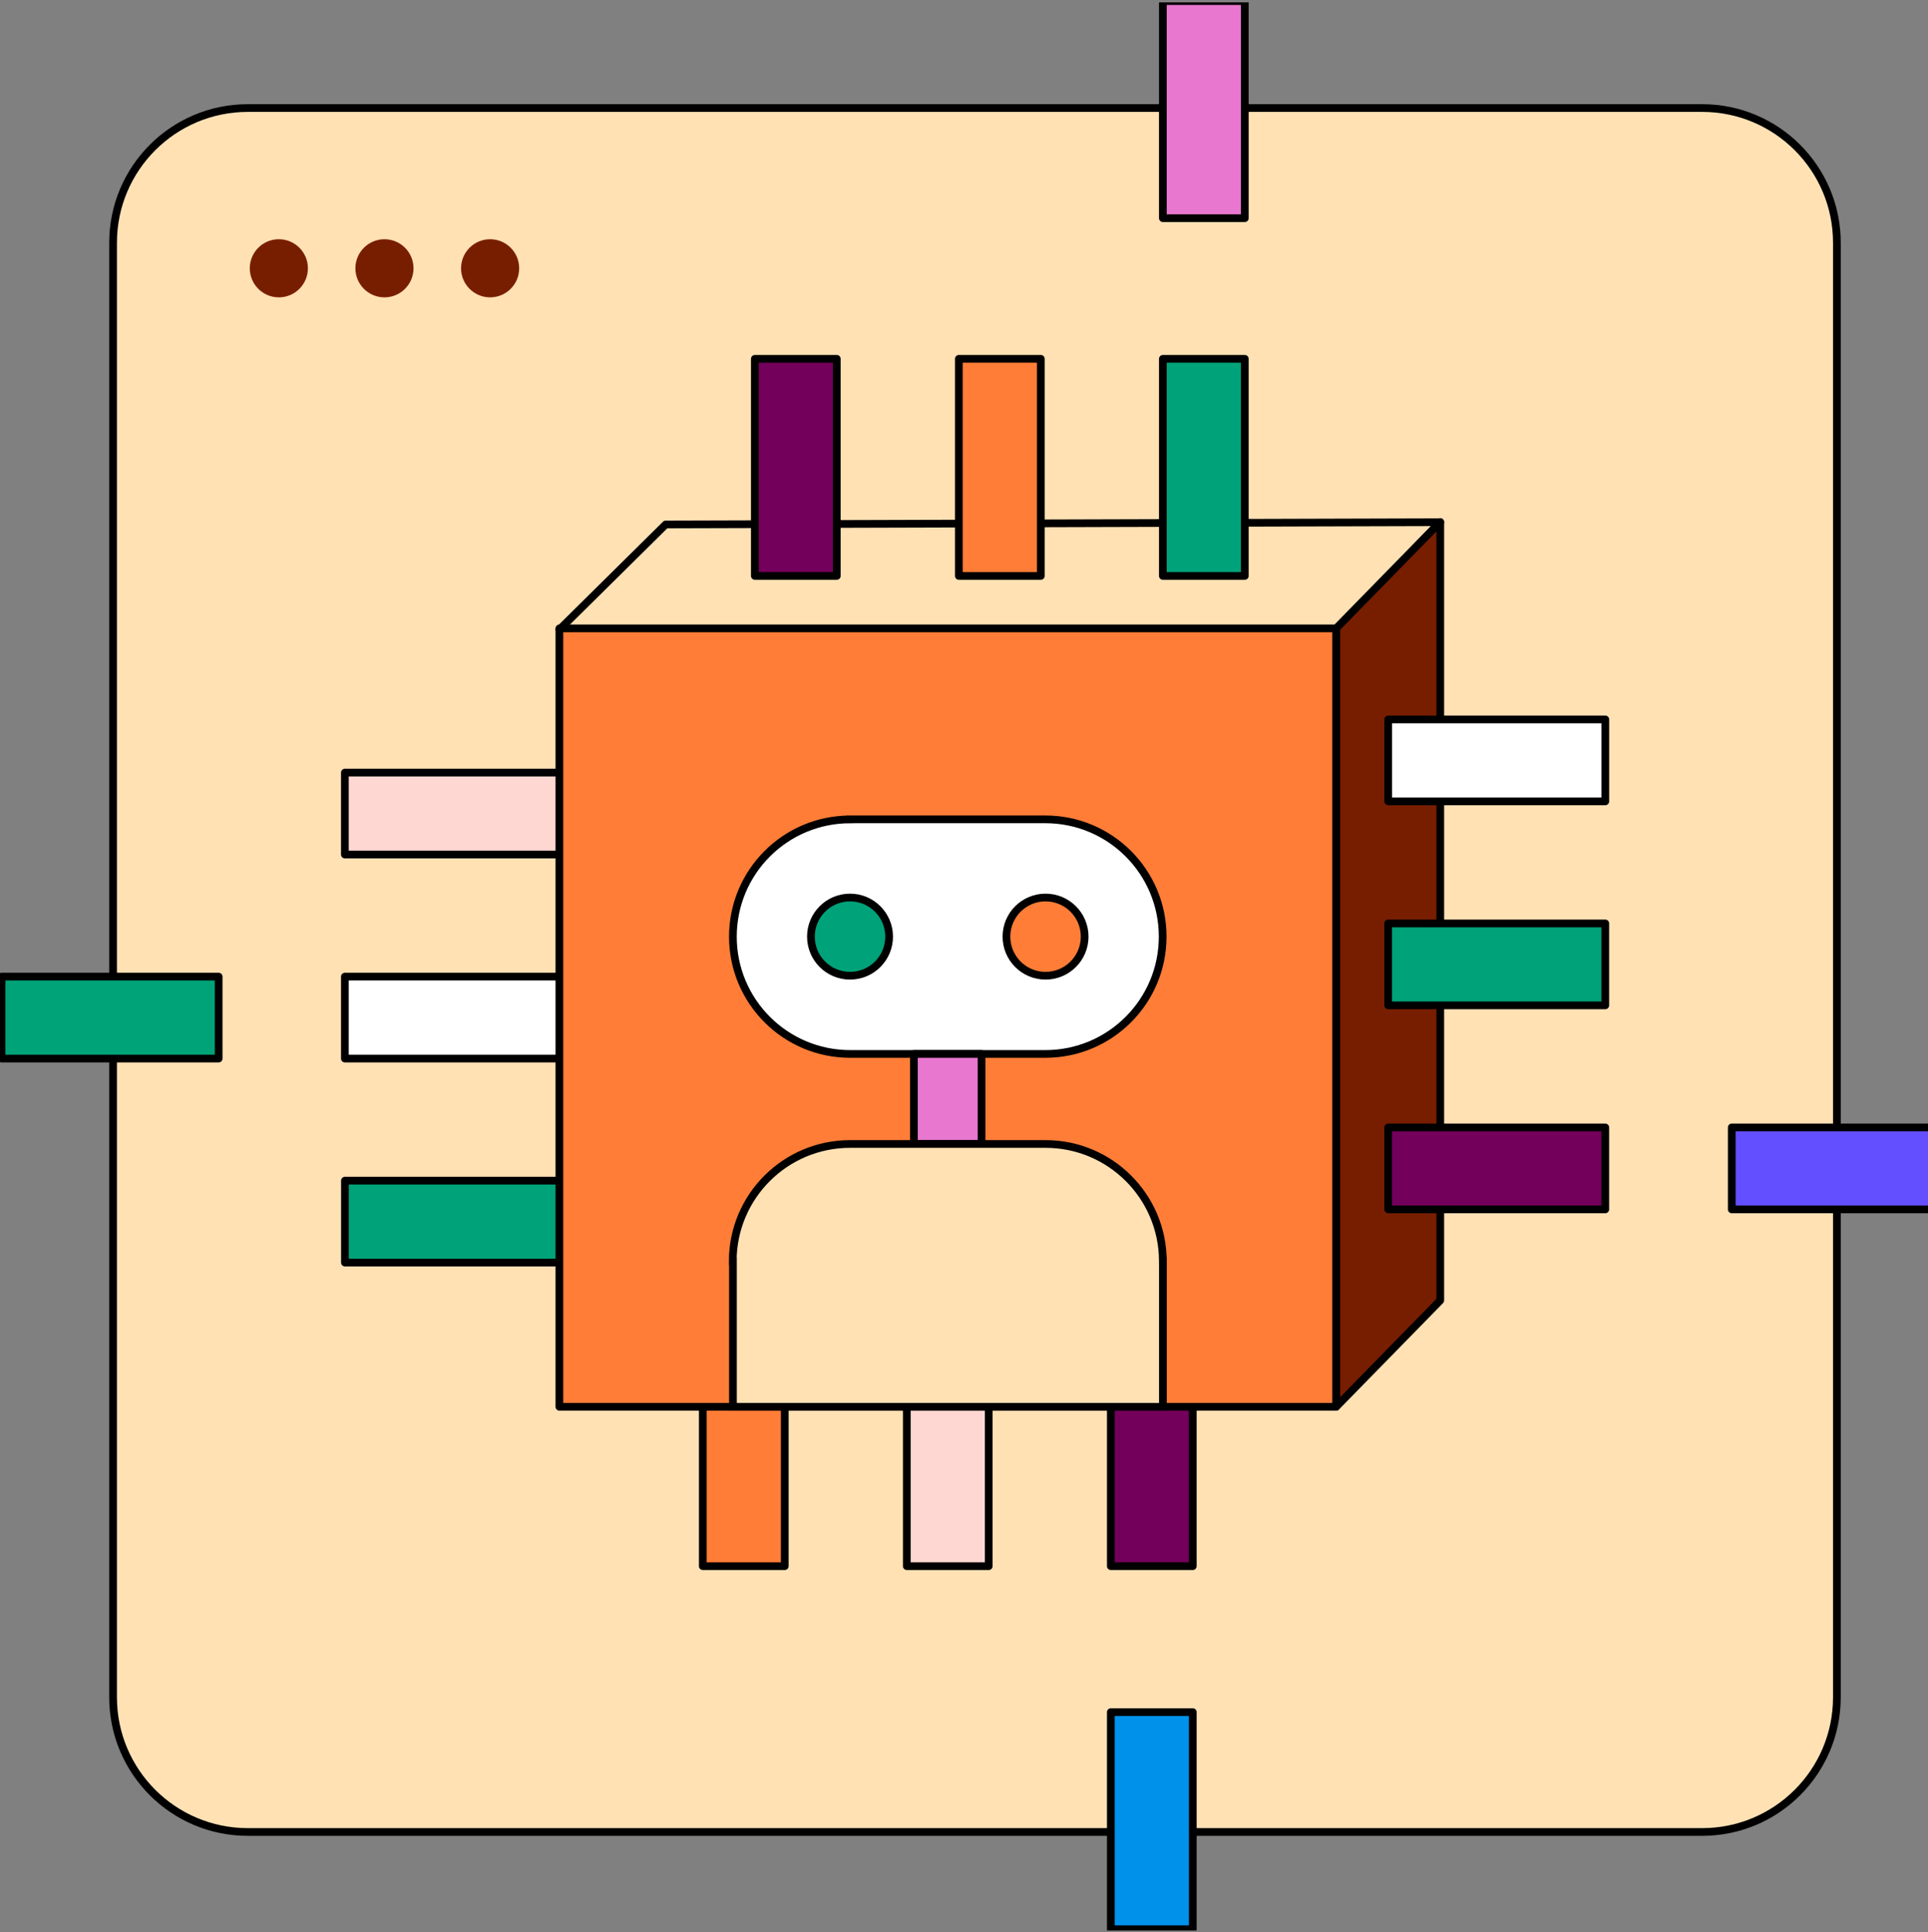<svg xmlns="http://www.w3.org/2000/svg" fill="none" viewBox="0 0 500 501" height="501" width="500">
<rect x="0" y="0" width="500" height="501" fill="#808080" stroke="none"/>
<g clip-path="url(#clip0_5763_119962)">
<path stroke-miterlimit="10" stroke-width="2" stroke="black" fill="#FFE1B4" d="M441.436 28.019H64.26C44.965 28.019 29.324 43.66 29.324 62.954V440.13C29.324 459.425 44.965 475.066 64.26 475.066H441.436C460.73 475.066 476.372 459.425 476.372 440.13V62.954C476.372 43.66 460.73 28.019 441.436 28.019Z"></path>
<path fill="#781E00" d="M99.704 62.036C103.866 62.036 107.24 65.41 107.24 69.572C107.24 73.735 103.866 77.108 99.704 77.108C95.542 77.108 92.168 73.735 92.168 69.572C92.168 65.41 95.542 62.036 99.704 62.036Z"></path>
<path fill="#781E00" d="M72.314 62.036C76.476 62.036 79.85 65.41 79.85 69.572C79.85 73.735 76.476 77.108 72.314 77.108C68.151 77.108 64.777 73.735 64.777 69.572C64.777 65.41 68.151 62.036 72.314 62.036Z"></path>
<path fill="#781E00" d="M127.106 77.108C122.944 77.108 119.57 73.735 119.57 69.572C119.57 65.41 122.944 62.036 127.106 62.036C131.269 62.036 134.643 65.41 134.643 69.572C134.643 73.735 131.269 77.108 127.106 77.108Z"></path>
<path stroke-linejoin="round" stroke-width="2" stroke="black" fill="#FFE1B4" d="M346.51 163.26H145.07L172.64 136L373.51 135.421L346.51 163.26Z"></path>
<path stroke-linejoin="round" stroke-width="2" stroke="black" fill="#781E00" d="M373.512 337.22L346.512 364.809V162.951L373.512 135.361V337.22Z"></path>
<path stroke-linejoin="round" stroke-width="2" stroke="black" fill="#73005A" d="M217.009 93.049H195.758V149.345H217.009V93.049Z"></path>
<path stroke-linejoin="round" stroke-width="2" stroke="black" fill="#FF7D37" d="M269.919 93.049H248.668V149.345H269.919V93.049Z"></path>
<path stroke-linejoin="round" stroke-width="2" stroke="black" fill="#00A279" d="M322.821 93.049H301.57V149.345H322.821V93.049Z"></path>
<path stroke-linejoin="round" stroke-width="2" stroke="black" fill="#E878CF" d="M322.821 0.28H301.57V56.576H322.821V0.28Z"></path>
<path stroke-linejoin="round" stroke-width="2" stroke="black" fill="#FF7D37" d="M203.513 349.836H182.262V406.133H203.513V349.836Z"></path>
<path stroke-linejoin="round" stroke-width="2" stroke="black" fill="#FFD7D2" d="M256.415 349.836H235.164V406.133H256.415V349.836Z"></path>
<path stroke-linejoin="round" stroke-width="2" stroke="black" fill="#73005A" d="M309.329 349.836H288.078V406.133H309.329V349.836Z"></path>
<path stroke-linejoin="round" stroke-width="2" stroke="black" fill="#0091EB" d="M309.329 443.983H288.078V500.28H309.329V443.983Z"></path>
<path stroke-linejoin="round" stroke-width="2" stroke="black" fill="#00A378" d="M0.406 253.254L0.406 274.505H56.703V253.254H0.406Z"></path>
<path stroke-linejoin="round" stroke-width="2" stroke="black" fill="white" d="M89.441 253.254V274.505H145.738V253.254H89.441Z"></path>
<path stroke-linejoin="round" stroke-width="2" stroke="black" fill="#00A279" d="M89.453 306.157V327.408H145.75V306.157H89.453Z"></path>
<path stroke-linejoin="round" stroke-width="2" stroke="black" fill="#FFD7D2" d="M89.441 200.342V221.593H145.738V200.342H89.441Z"></path>
<path stroke-linejoin="round" stroke-width="2" stroke="black" fill="#73005A" d="M360.008 292.362V313.613H416.304V292.362H360.008Z"></path>
<path stroke-linejoin="round" stroke-width="2" stroke="black" fill="#634FFF" d="M449.109 292.362V313.613H505.406V292.362H449.109Z"></path>
<path stroke-linejoin="round" stroke-width="2" stroke="black" fill="#00A279" d="M360.008 239.46V260.71H416.304V239.46H360.008Z"></path>
<path stroke-linejoin="round" stroke-width="2" stroke="black" fill="white" d="M360.016 186.557V207.808H416.312V186.557H360.016Z"></path>
<path stroke-linejoin="round" stroke-width="2" stroke="black" fill="#FF7D37" d="M346.51 162.95H145.07V364.809H346.51V162.95Z"></path>
<path stroke-miterlimit="10" stroke-width="2" stroke="black" fill="white" d="M220.48 212.469H271.097C287.896 212.469 301.521 226.084 301.521 242.883C301.521 259.682 287.906 273.307 271.107 273.307H220.48C203.681 273.307 190.066 259.692 190.066 242.893C190.066 226.094 203.681 212.479 220.48 212.479V212.469Z"></path>
<path stroke-linejoin="round" stroke-width="2" stroke="black" fill="#00A279" d="M220.442 253.024C226.043 253.024 230.583 248.484 230.583 242.883C230.583 237.282 226.043 232.742 220.442 232.742C214.841 232.742 210.301 237.282 210.301 242.883C210.301 248.484 214.841 253.024 220.442 253.024Z"></path>
<path stroke-linejoin="round" stroke-width="2" stroke="black" fill="#FF7D37" d="M271.149 253.024C276.75 253.024 281.291 248.484 281.291 242.883C281.291 237.282 276.75 232.742 271.149 232.742C265.548 232.742 261.008 237.282 261.008 242.883C261.008 248.484 265.548 253.024 271.149 253.024Z"></path>
<path stroke-linejoin="round" stroke-width="2" stroke="black" fill="#E878CF" d="M254.549 273.308H237.012V296.645H254.549V273.308Z"></path>
<path stroke-miterlimit="10" stroke-width="2" stroke="black" fill="#FFE1B4" d="M301.572 327.058V327.028C301.542 310.229 287.907 296.634 271.108 296.654H220.461C203.662 296.654 190.037 310.259 190.027 327.058H190.077V364.809H301.582V327.058H301.572Z"></path>
</g>
<defs>
<clipPath id="clip0_5763_119962">
<rect transform="translate(0 0.609)" fill="white" height="500" width="500"></rect>
</clipPath>
</defs>
</svg>
